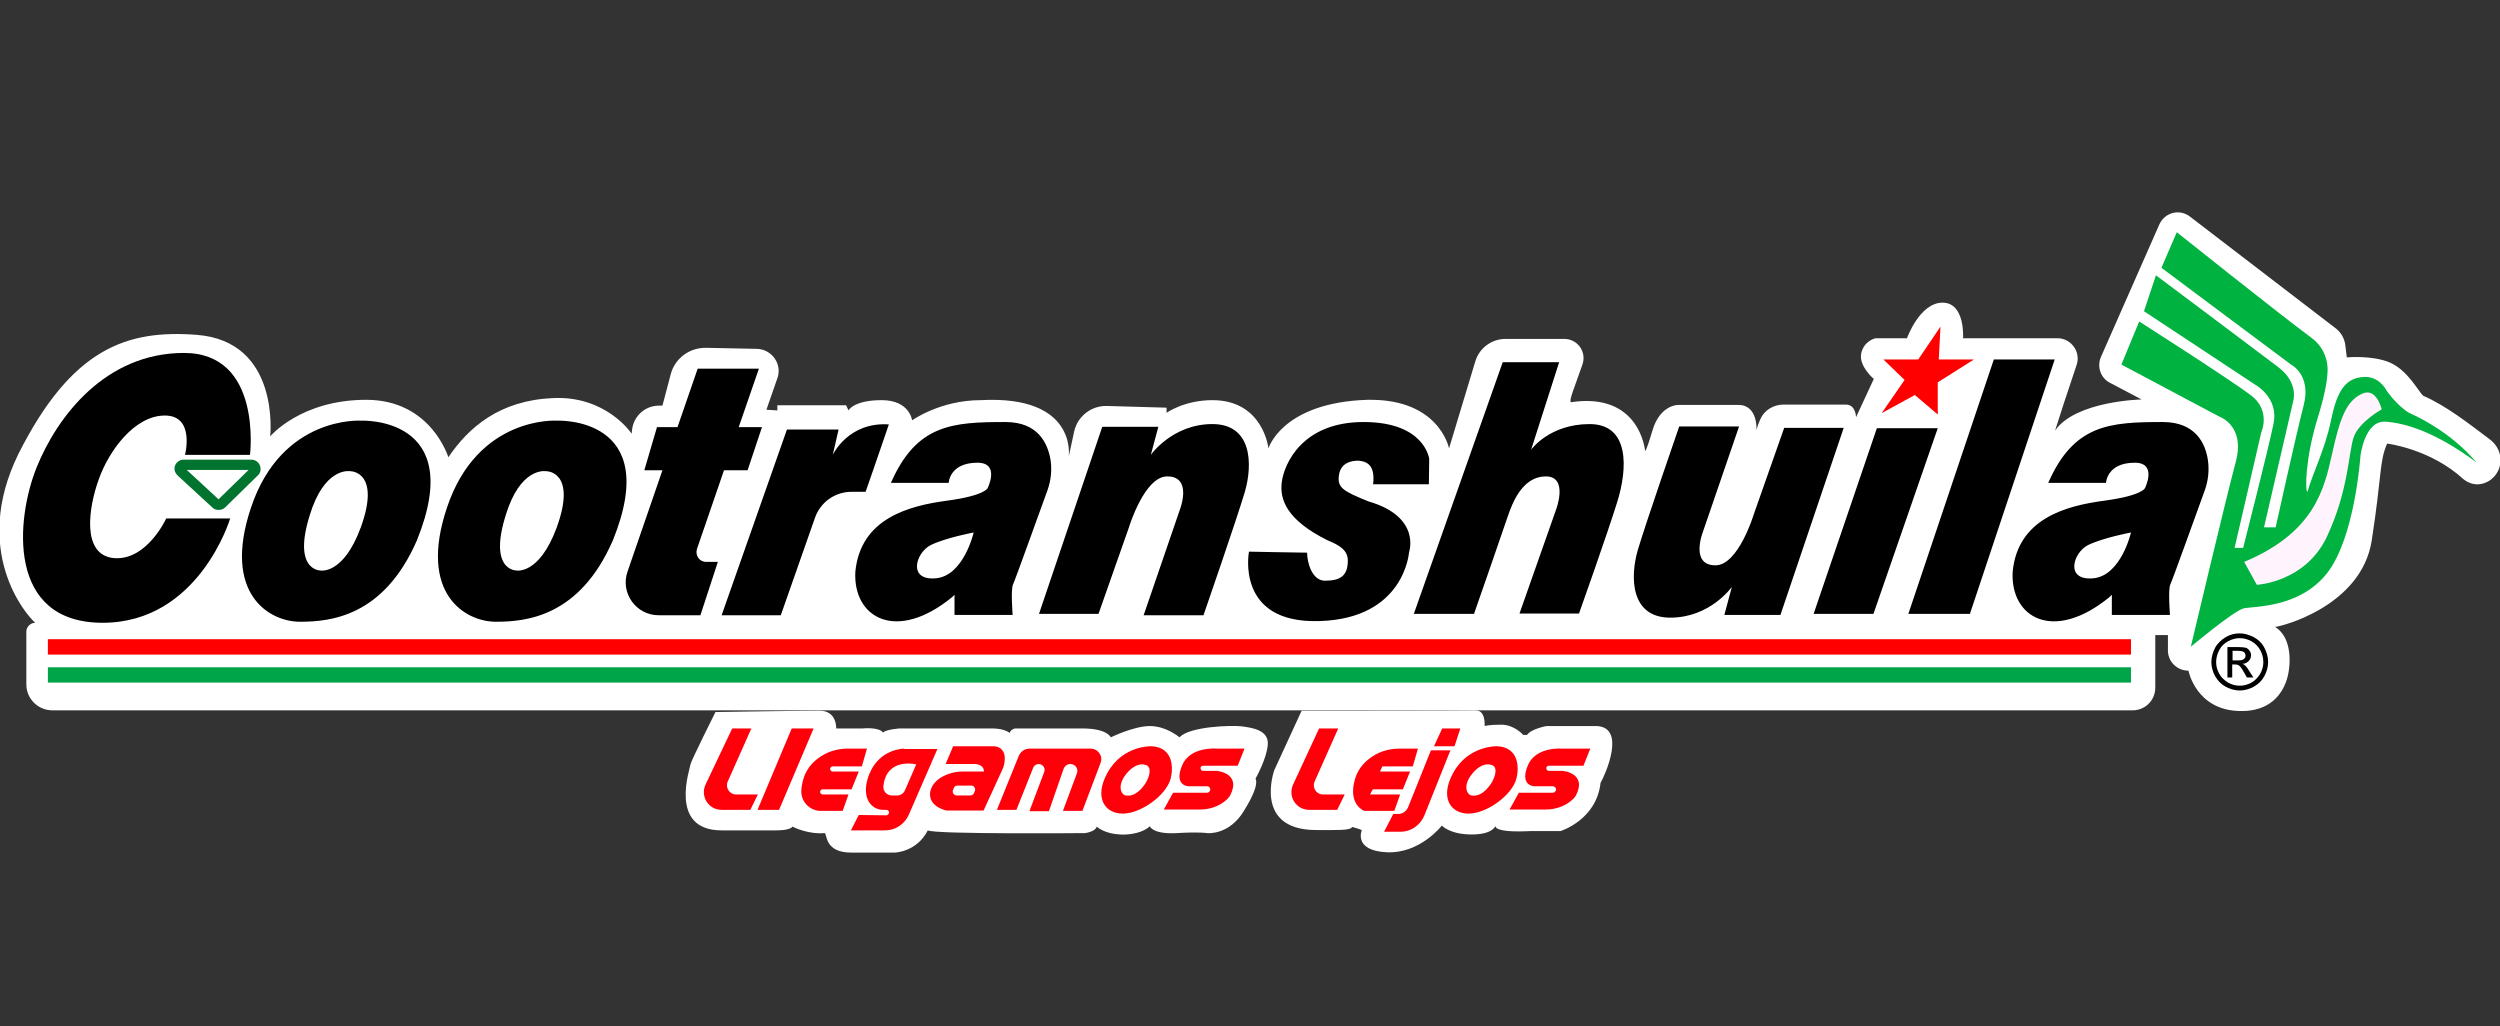 <svg id="Capa_1" xmlns="http://www.w3.org/2000/svg" viewBox="0 0 731 300"><rect x="0" y="0" width="731" height="300" fill="#333333" stroke="none"/><style>.st0{fill:#fff}.st1{fill:red}.st2{fill:#00a549}.st3{fill:#00b23f}.st4{fill:#fff3fd}.st5{fill:#ff000a}.st6{fill:#00742f}</style><path class="st0" d="M10.3 182.1c-1.4 0-2.6 1.2-2.6 2.6v15.4c0 4.2 3.4 7.6 7.6 7.6h608.3c3.6 0 6.6-2.9 6.6-6.6v-15.4h3.7v4.5c0 3.3 2.7 5.9 6 5.9 0 0 2.2 11.5 14.9 11.8 13.8.4 14.5-12.3 14.5-12.3s1.5-8.9-4.1-12.3c1.5 0 25.3-5.9 28.3-25.3s2.2-23.1 4.5-28.3c0 0 12.6 1.5 22.3 10.4 1.5 1.2 3.1 1.6 4.5 1.5 3.9-.3 6.8-4 6.3-7.9-.2-1.8-1.1-3.8-3.3-5.4-6-4.5-12.6-9.7-19.3-12.6-1.5-1.5-4.5-7.4-9.7-9.7-5.2-2.2-12.6-1.5-12.6-1.5l-.4-3.3c-.2-2.2-1.3-4.1-3.1-5.4l-42.4-32.5c-3-2.3-7.3-1.2-8.9 2.3l-17.1 38.8c-1.2 2.8-.1 6.1 2.6 7.5l9.3 4.9s-19.3.4-25.3 9.1c.5-1.7 3.8-11.8 6.3-19.2 1.3-3.8-1.6-7.8-5.6-7.8H574s.7-10.4-6-10.4-10.4 10.4-10.4 10.4h-9.2s-3.4.7-4.2 4.5c-.7 3.7 3.7 7.4 3.7 7.4l-5.2 11.2s0-3.7-3-3.7h-18.2c-2.9 0-5.6 1.6-6.8 4.3-.4.9-.8 1.9-1.1 3.2 0 0 .5-7.4-5.3-7.4h-17.7s-5.2 0-7.4 7.4-2.2 5.9-2.2 5.9-1.5-17.1-21.6-14.1c-.7 0 .7-3.7.7-3.7l2.6-7.3c1.3-3.7-1.4-7.5-5.3-7.5h-17.2c-4 0-7.6 2.6-8.8 6.5l-7.7 25.5s-3-15.6-26-14.1c-23.1 1.5-26.8 14.1-26.8 14.1s-1.5-14.1-16.4-14.1c-8.2 0-13.4 3.7-13.4 3.7v-1.5l-17.5-.5c-4.5-.1-8.5 3-9.5 7.4l-1.6 7.4s2.6-18-25.7-16.5c-11.9 0-20.1 5.9-20.1 5.9s-.7-5.9-8.9-5.9c-8.2 0-9.7 3-9.7 3l-.7-1.5h-20.1v1.5l-3.2-.2 3.2-9.2c1.5-4.1-1.6-8.5-6-8.6l-14.8-.3c-4.9-.1-9.2 3.1-10.4 7.8l-2.4 9.1h-1c-4.1 0-7.5 3.1-7.9 7.2l-.1 1s-7.4-11.2-23.1-10.4c-15.6.7-24.6 8.6-30.5 17.3.1.4-4.8-16.8-24-16.8S79 127.6 79 127.6s3.1-27.9-21.6-29.7c-20.1-1.5-36.4 3.7-52.1 35-13.6 28 2 46.6 5 49.2z"/><path class="st0" d="M209.2 208.2s-7.2 14.4-7.3 15.3c0 .9-6.7 19.3 9.1 19.3h15.8s4.2.1 4.9-1.1c.8.4 4.9 2.3 9.4 1.9.8 0-.2 5.7 7.8 5.7h12.7s6.4-.1 9.7-6.5c1.8 1.2 46 .8 46 .8s3-.4 3.4-1.9c.8.8 3.8 2.6 8.7 2.3s6.8-2.4 6.8-2.4.8 2.4 7.9 2c6.8-.4 8.8 0 8.8 0s6.6.8 11-6.8c4.7-7.6 3.2-9.1 3.2-9.1s3.3-5.8 3.6-10-4.5-4.9-7.5-5.3-15.5 0-18.3 3.2c-.4-.3-4-3.3-8.7-3.3-4.7 0-11.4 3.3-11.4 3.3s-1-2.6-8.3-2.6h-19.7s-1.2.2-1.6 1.3c-1.9-1.5-5.3-1.3-6.6-1.3H263s-4 .3-4.8 1.2c-1.2-1.7-6-1.2-6-1.2h-7.7s.3-5.2-4.9-5.2c-5.1 0-30.4.4-30.4.4zm171.4-.4l-8 17.4s-6.2 17.2 11.8 17.5c6.6 0 10.4.2 11-.9 1.5.4 2.8.9 2.8.9s-2.6 6 7.2 6.5 16.2-7.8 16.2-7.8 2.3 2.6 8.7 2.6 7-2.6 7-2.6-1.2 2.2 10.4 1.6h8.6s10.5-3.2 11.7-14.1c1.5-2.6 7.5-16.2-1.1-16.6h-14.7s-4.5.8-5.7 2.6h-1.1s-2.6-3-6.4-3-4.9.4-4.9.4.4-4.6-2.6-4.6c-3.1.1-50.9.1-50.9.1z"/><path d="M48.6 151.6h18.7s-9.1 30.5-37.3 30.5-25.3-30.5-19.3-45.4 20.1-33.5 43.1-33.5S73.1 133 73.1 133h-19s3-11.5-5.9-11.5-16.4 10.4-19.3 18.6c-3 8.2-5.2 22.3 4.5 23.1 9.6.7 15.2-11.6 15.2-11.6zm56.9-28.6s-23.1-1.5-32.1 25.4c-8.5 25.3 5.4 33.4 14.3 33.4s24.5-1.5 34.2-23.8c14.8-36.5-16.4-35-16.4-35zm0 31.2c-5.2 14.1-11.9 12.6-11.9 12.6s-8.9 0-2.2-18.6c4.5-11.9 11.2-10.4 11.2-10.4s8.8.1 2.9 16.4zm57.3-31.2s-23.1-1.5-32.1 25.4c-8.5 25.3 5.4 33.4 14.3 33.4s24.5-1.5 34.2-23.8c14.8-36.5-16.4-35-16.4-35zm0 31.2c-5.2 14.1-11.9 12.6-11.9 12.6s-8.9 0-2.2-18.6c4.5-11.9 11.2-10.4 11.2-10.4s8.8.1 2.9 16.4zm48.9-16.7h6.9l4.2-12.6H216l5.9-17.1H204l-5.9 17.1h-6l-3.7 12.6h5.3l-10.2 29.6c-2.2 6.3 2.5 12.8 9.1 12.8h12.2l5.1-15.6h-3.4c-2 0-3.3-1.9-2.7-3.8l7.9-23zm18.4-11.9h15.1l-1.7 7.4s4.5-9.7 16.4-8.9c-3 8.9-6.8 19.7-6.8 19.7H249c-4.8 0-9.1 3-10.7 7.6l-10 28.5H211l19.1-54.3zm63.9-2.2c-15.6 0-26 .7-33.5 17.8h16.9s.2-5.9 8.4-5.9c6.7 0 3 7.4 3 7.4s-.7 2.2-11.9 3.7c-11.2 1.5-25.3 5.2-26.8 20.8-.7 13.4 11.9 20.8 28.3 7.4l.7-.7v5.9h17s-.6-7.4.1-8.9c.6-1.2 7.4-20.2 10.1-27.6 1-2.8 1.3-5.8.9-8.7-.8-4.9-3.6-11.2-13.2-11.2zm-20.4 45.7c-8.2.7-5.9-7.4-1.5-9.7 4.5-2.2 12.6-3.7 12.6-3.7s-2.9 12.7-11.1 13.4zm358.8-45.7c-15.6 0-26 .7-33.5 17.8h16.9s.2-5.9 8.4-5.9c6.7 0 3 7.4 3 7.4s-.7 2.2-11.9 3.7c-11.2 1.5-25.3 5.2-26.8 20.8-.7 13.4 11.9 20.8 28.3 7.4l.7-.7v5.9h17s-.6-7.4.1-8.9c.6-1.2 7.4-20.2 10.1-27.6 1-2.8 1.3-5.8.9-8.7-.7-4.9-3.6-11.2-13.2-11.2zM612 169.1c-8.2.7-5.9-7.4-1.5-9.7 4.5-2.2 12.6-3.7 12.6-3.7s-2.9 12.7-11.1 13.4zm-289.7-44.3h16.4l-2.2 8.2s6.3-9 18-9 11.8 11.9 9.5 19.8c-2.3 7.8-12.1 36.1-12.1 36.1h-17.5L345 149s3.8-9.7-3.7-9.7c-6.7 0-11.2 14.9-11.2 14.9l-8.9 25.3h-17.4l18.5-54.7zm198.3 55h-16.4l2.2-8.2s-6.3 9-18 9-11.8-11.9-9.5-19.8c2.3-7.8 12.1-36.1 12.1-36.1h17.5l-10.6 30.9s-3.8 9.7 3.7 9.7c6.7 0 11.2-14.9 11.2-14.9l8.9-25.3h17.4l-18.5 54.7zm-119.1-38.2h16.3l.1-7.4s-1.2-10.8-19.2-10.8-23.2 12.3-23.9 17.5c-.7 5.2 1.5 11.2 13.4 17.1 3.7 1.5 5.9 3 5.9 5.9 0 4.5-2.2 5.9-6.7 5.9-3.7 0-5.2-5.2-5.2-8.2-2.2 0-17-.3-17-.3s-4.1 21.1 20.6 20.3c24.9-.7 26.2-20.1 26.2-20.1s3.7-10.4-11.9-14.9c-7.4-3-9.1-4-8.6-7.6s3.4-4.3 5.7-4.3c2.1.2 5 .9 4.3 6.9zm37.9-35.7h16.5l-8.2 25.6s5.3-7.5 17.1-7.5 11.1 13.1 8.1 22.7c-3 9.7-11.2 32.7-11.2 32.7h-17.4L455 149s3.7-9.7-3-9.7-9.7 7.4-11.2 11.9-9.8 28.3-9.8 28.3h-17.6l26-73.6zm109.4 19.3h17.8l-18.8 54.3h-17.5zm34.2-20.1h17.8L576 179.5h-18z"/><path class="st1" d="M14 186.9h609.1v4.5H14z"/><path class="st2" d="M14 195.1h609.1v4.5H14z"/><path class="st3" d="M636.5 67.9L632 78.3l37.9 28.3s6 3 3.7 11.9-8.2 35.7-8.2 35.7H662l8.6-37.2s1.5-5.2-4.5-9.7c-5.9-4.5-35.7-26.8-35.7-26.8L626.9 91l32.7 21.6s6.7 3.7 5.2 11.2c-1.5 7.4-8.9 36.4-8.9 36.4h-2.5l7.8-33.8s2.9-6.3-3-10.8c-5.9-4.5-32.7-21.6-32.7-21.6l-5.2 12.6 28.6 15.2s7.8 2.6 4.8 13.4c-2.9 10.8-13.1 53.9-13.1 53.9s12.4-10.4 15.4-11.2c3-.7 16.4 0 24.5-10.4s9.7-34.2 9.7-34.2 1.2-10.4 7.3-10c6.1.4 15.1 3.3 26.6 11.9-.1 0-6.4-8.5-19.7-14.5-3.7-2.2-6.7-6.7-6.7-6.7s-2.2-4.5-7.4-3.7c-5.2.7-7.2 5.2-8.8 13-1.6 7.8-5.3 15.2-6.8 20.5-.7 0-.7-9.7 3-21.6 2-6.5 2.9-11 2.9-14.4-.1-3.6-1.8-6.9-4.7-9-10.1-7.5-39.4-30.9-39.4-30.9z"/><path class="st1" d="M567.4 95.5l-6.5 9.6h-10.2l6.2 6-6.7 9.7 9.7-5.3 6.7 5.7v-9.4l10.6-6.7h-10.3z"/><path class="st4" d="M656.2 164.3l3.7 6.7s14.2-.7 20.5-14.1c6.3-13.4 6.3-24.5 7.8-29s8.2-8.2 8.2-8.2-1.5-6.7-5.9-4.5c-4.5 2.2-6.3 7.1-8.6 17.5s-5.2 23-25.7 31.6z"/><path d="M654.9 185.2c1.4 0 2.7.4 4.1 1.1 1.3.7 2.4 1.7 3.1 3.1.7 1.3 1.1 2.7 1.1 4.2 0 1.4-.4 2.8-1.1 4.1-.7 1.3-1.7 2.3-3.1 3.1-1.3.7-2.7 1.1-4.1 1.1-1.4 0-2.8-.4-4.1-1.1-1.3-.7-2.3-1.7-3.1-3.1-.7-1.3-1.1-2.7-1.1-4.1 0-1.4.4-2.8 1.1-4.2.7-1.3 1.8-2.3 3.1-3.1s2.7-1.1 4.1-1.1zm0 1.4c-1.2 0-2.3.3-3.4.9-1.1.6-2 1.4-2.6 2.6s-.9 2.3-.9 3.5c0 1.2.3 2.3.9 3.4.6 1.1 1.5 1.9 2.6 2.6 1.1.6 2.2.9 3.4.9 1.2 0 2.3-.3 3.4-.9 1.1-.6 1.9-1.5 2.6-2.6.6-1.1.9-2.2.9-3.4 0-1.2-.3-2.4-.9-3.5-.6-1.1-1.5-2-2.6-2.6-1.1-.6-2.2-.9-3.4-.9zm-3.6 11.5v-8.9h3.1c1 0 1.8.1 2.3.2.5.2.8.5 1.1.9.3.4.4.8.4 1.3 0 .7-.2 1.2-.7 1.7-.5.5-1.1.8-1.8.8.3.1.6.3.8.5.4.4.8.9 1.3 1.8l1.1 1.7H657l-.8-1.4c-.6-1.1-1.1-1.8-1.5-2.1-.3-.2-.6-.3-1.2-.3h-.8v3.8h-1.4zm1.4-5h1.7c.8 0 1.4-.1 1.7-.4.3-.2.5-.6.5-1 0-.3-.1-.5-.2-.7-.1-.2-.3-.4-.6-.5-.3-.1-.7-.2-1.4-.2h-1.6v2.8z"/><path class="st5" d="M214.1 213h5.6l-6.9 15.5c-.8 1.8.5 3.8 2.4 3.8h6.4l-2.2 4.5H211c-3.8 0-6.3-3.9-4.7-7.4l7.8-16.4zm171.6 0h5.6l-6.9 15.5c-.8 1.8.5 3.8 2.4 3.8h6.4l-2.2 4.5h-8.2c-3.8 0-6.3-3.9-4.7-7.4l7.6-16.4zm-154.2 0h6.4l-10.1 23.8h-6.3zm22 5.9l-1.5 5.2h-8.5c-.3 0-.5.2-.7.4-.2.5.1 1.1.7 1.1h7.6l-2.1 5.2h-8.4c-.3 0-.5.1-.7.4-.3.5.1 1.1.7 1.1h7.5l-1.7 4.8H240c-3.1 0-5.7-2.5-5.7-5.7 0-1 .2-2.2.6-3.6.8-2.7 2.4-4.6 4.1-5.9 2.5-2 5.6-3 8.8-3h5.7zm161.1 0l-1.5 5.2h-8.9l-.7 1.5h8.8l-2.1 5.2h-8.8l-.8 1.5h8.8l-1.7 4.8h-8.8s-4.9-1.8-2.7-9.3c.8-2.7 2.4-4.6 4.1-5.9 2.5-2 5.6-3 8.8-3h5.5zM297.9 221l-6.4 15.8h5.7l4.9-12.3c.3-.7.9-1.1 1.6-1.1 1.2 0 2.1 1.2 1.6 2.4l-4.3 11.4h5.7l4.3-12.4c.3-.8 1.1-1.4 1.9-1.4h.1c1.4 0 2.4 1.4 1.9 2.7l-4.1 11h5.7l5.3-14c.8-2-.7-4.2-2.9-4.2H301c-1.4 0-2.6.9-3.1 2.1zm38.9-2.8s-8.5-.4-13 7.8c-4 7.3-.7 11.9 4.5 11.9s12.6-5.2 14-10.2c.8-3.2.8-9.1-5.5-9.5zm-1.9 10.9c-1.3 1.9-3.2 3.9-5.7 3.5-1.4-.2-2.7-2.9.2-6.4s5.3-2.6 5.3-2.6c2.2.3 1.6 3.3.2 5.5zm29-10.2l-2 5h-10.1c-.3 0-.6.2-.7.4-.2.5.1 1.1.7 1.1h3.9s7.4.5 4 7.2c-.4.6-.9 1.2-1.6 1.7-2 1.6-4.6 2.4-7.2 2.4h-10.6l2.7-4.9h9.9c.4 0 .7-.2.9-.6.3-.6-.2-1.3-.9-1.3h-5.4s-4.3-.1-1.9-6c2.3-5.7 10-5 10-5h8.3zm74-.7s-8.5-.4-13 7.8c-4 7.3-.7 11.9 4.5 11.9s12.6-5.2 14-10.2c.8-3.2.8-9.1-5.5-9.5zm-1.9 10.9c-1.3 1.9-3.2 3.9-5.7 3.5-1.4-.2-2.7-2.9.2-6.4s5.3-2.6 5.3-2.6c2.3.3 1.6 3.3.2 5.5zm29-10.2l-2 5h-10.1c-.3 0-.6.2-.7.4-.2.5.1 1.1.7 1.1h3.9s7.4.5 4 7.2c-.4.6-.9 1.2-1.6 1.7-2 1.6-4.6 2.4-7.2 2.4h-10.6l2.7-4.9h9.9c.4 0 .7-.2.9-.6.3-.6-.2-1.3-.9-1.3h-5.4s-4.3-.1-1.9-6c2.3-5.7 10-5 10-5h8.3zm-200.7 0s-7.1 0-10.1 7.4c-1.2 3-1.2 5.2-.7 6.9.6 2.1 2.5 3.6 4.7 3.6h1c.5 0 .9.5.7 1-.1.3-.4.6-.8.6l-8-.1-2.3 4.5h10c3 0 5.7-1.8 6.9-4.5l8.4-19.3h-9.8zm.3 12.2c-.4.9-1.3 1.5-2.3 1.5h-1.5c-1.5 0-2.7-1.3-2.5-2.8.2-1.7.8-3.7 2.3-4.9 2.8-2.5 7.3-1.4 7.3-1.4l-3.3 7.6zm25.7-12.9h-11.6l-2.2 5.2h8.6s2.6 0 2.6 2.2h-6.3c-2.2 0-4.3.6-6.2 1.7-1.5.9-2.8 2.3-3.2 4.2-.7 4.5 4.8 5.5 4.8 5.5h10.8l5.5-12c.5-1 .7-2.2.7-3.3 0-1.5-.7-3.5-3.5-3.5zm-5.3 13.2l-.2.5c-.2.4-.6.7-1.1.7h-3.9c-.9 0-1.5-.9-1.1-1.7l.2-.5c.2-.5.6-.7 1.1-.7h3.9c.9-.1 1.5.9 1.1 1.7zM421.7 213h5.3l-1.7 5.2h-6zm-3.3 6.4h5.7l-7.6 19c-1.2 2.9-3.9 4.8-7 4.8h-4.8l2.7-5.2h1.4c1.3 0 2.4-.8 2.9-1.9l6.7-16.7z"/><path class="st6" d="M63.9 149.1c-.7 0-1.3-.2-1.8-.7L51.9 139c-.8-.8-1.1-1.9-.7-2.9.4-1 1.4-1.7 2.5-1.7h19.8c1.1 0 2.1.7 2.5 1.7.4 1 .2 2.2-.6 2.9l-9.6 9.4c-.5.5-1.2.7-1.9.7zm-9.3-11.7l9.3 8.6 8.8-8.6H54.6z"/></svg>